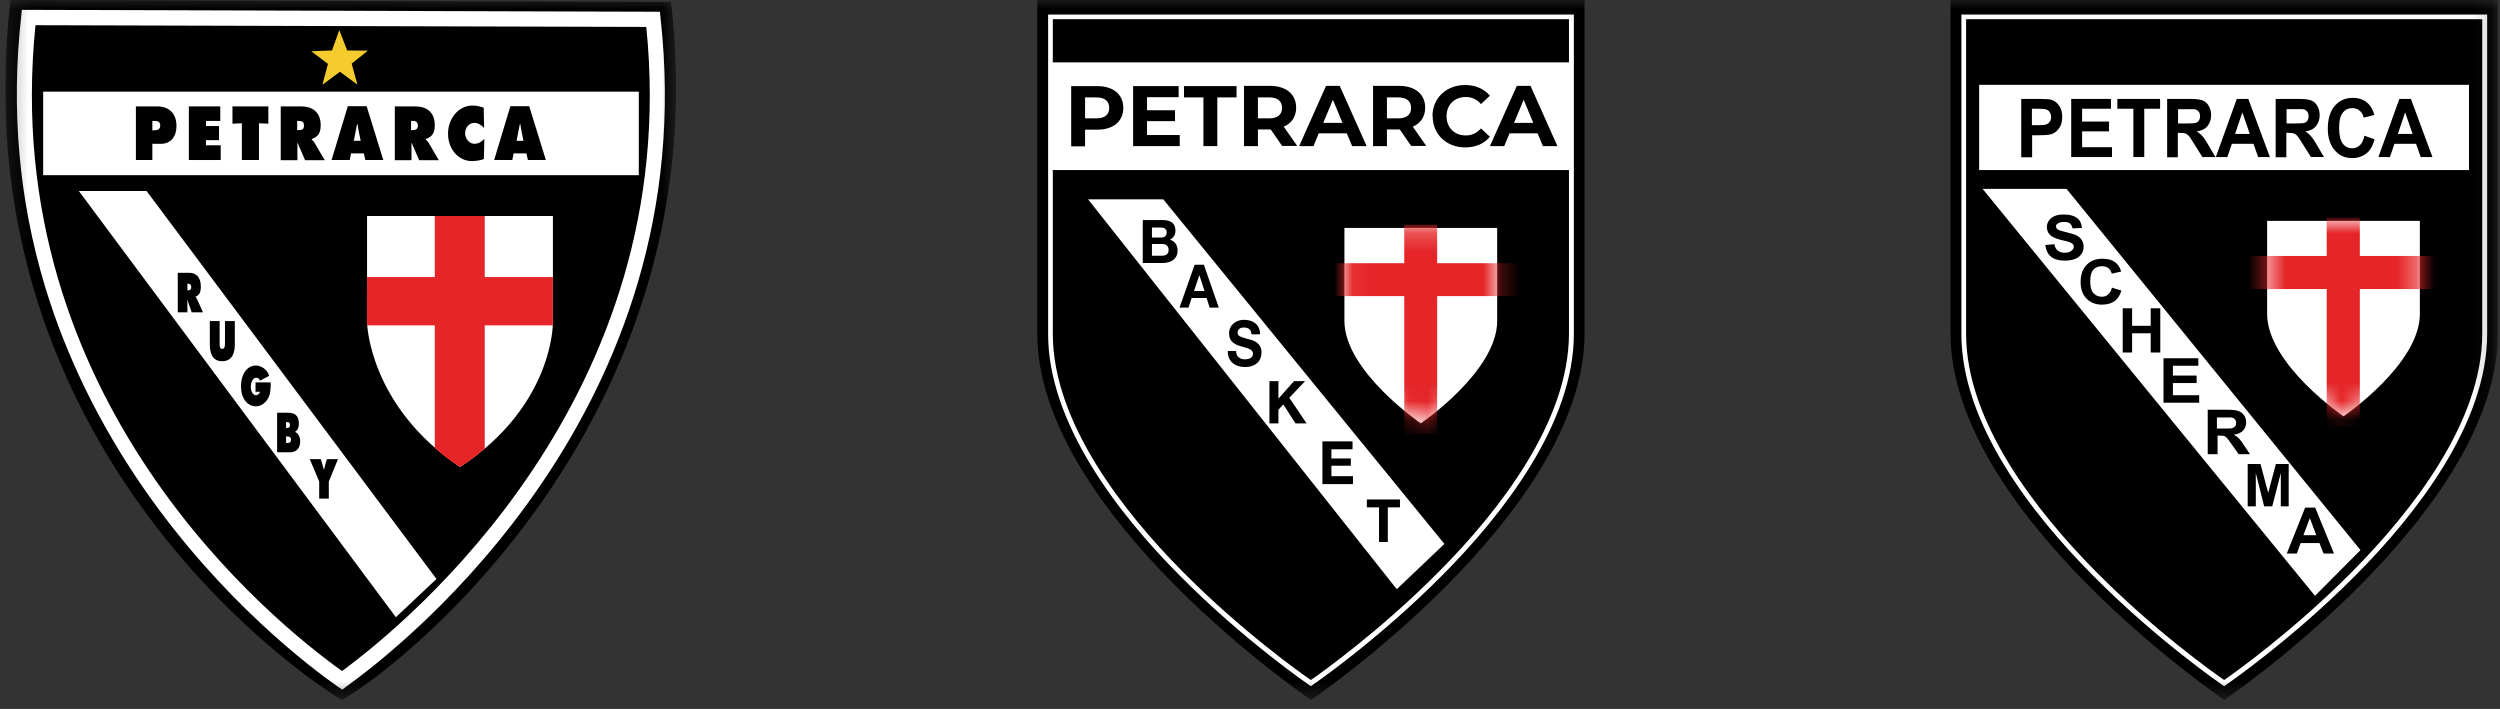 <svg width="134" height="38" viewBox="0 0 134 38" fill="none" xmlns="http://www.w3.org/2000/svg">
<rect x="0" y="0" width="134" height="38" fill="#333333" stroke="none"/>
<g clip-path="url(#clip0_654_340)">
<mask id="mask0_654_340" style="mask-type:luminance" maskUnits="userSpaceOnUse" x="0" y="0" width="134" height="38">
<path d="M133.873 0H0.287V37.525H133.873V0Z" fill="white"/>
</mask>
<g mask="url(#mask0_654_340)">
<path d="M119.216 37.525C119.216 37.525 133.885 27.551 133.885 17.863V0H104.547V17.852C104.547 27.551 119.216 37.513 119.216 37.513" fill="black"/>
</g>
<path d="M106.265 10.122H110.765L126.522 29.486L124.083 31.936L106.265 10.122Z" fill="white"/>
<mask id="mask1_654_340" style="mask-type:luminance" maskUnits="userSpaceOnUse" x="0" y="0" width="134" height="38">
<path d="M133.873 0H0.287V37.525H133.873V0Z" fill="white"/>
</mask>
<g mask="url(#mask1_654_340)">
<path d="M105.383 1.03V17.898C105.383 22.615 109.162 27.425 112.322 30.619C115.483 33.814 118.689 36.093 119.216 36.448C119.731 36.093 122.937 33.814 126.109 30.608C129.27 27.413 133.049 22.604 133.049 17.886V1.03H105.383ZM119.216 36.78L119.147 36.734C119.147 36.734 115.609 34.318 112.151 30.814C108.944 27.585 105.131 22.718 105.131 17.909V0.779H133.312V17.898C133.312 22.707 129.499 27.573 126.293 30.803C122.834 34.295 119.33 36.7 119.296 36.723L119.227 36.769L119.216 36.78Z" fill="white"/>
</g>
<path d="M132.339 4.546H106.082V9.115H132.339V4.546Z" fill="white"/>
<mask id="mask2_654_340" style="mask-type:luminance" maskUnits="userSpaceOnUse" x="0" y="0" width="134" height="38">
<path d="M133.873 0H0.287V37.525H133.873V0Z" fill="white"/>
</mask>
<g mask="url(#mask2_654_340)">
<path d="M108.91 5.829V6.71H109.231C109.46 6.71 109.609 6.699 109.689 6.665C109.769 6.63 109.826 6.584 109.872 6.516C109.918 6.447 109.941 6.367 109.941 6.275C109.941 6.161 109.906 6.069 109.849 5.989C109.792 5.909 109.712 5.874 109.62 5.852C109.551 5.84 109.414 5.829 109.196 5.829H108.91ZM108.338 8.417V5.302H109.265C109.62 5.302 109.849 5.313 109.952 5.348C110.113 5.394 110.25 5.497 110.364 5.657C110.479 5.817 110.536 6.012 110.536 6.264C110.536 6.458 110.502 6.619 110.445 6.745C110.376 6.871 110.296 6.974 110.204 7.054C110.101 7.134 110.009 7.18 109.906 7.203C109.769 7.237 109.563 7.249 109.3 7.249H108.922V8.428H108.338V8.417Z" fill="black"/>
</g>
<path d="M111.017 8.417V5.302H113.147V5.829H111.601V6.516H113.044V7.042H111.601V7.89H113.204V8.417H111.017Z" fill="black"/>
<path d="M114.349 8.417V5.829H113.491V5.302H115.781V5.829H114.933V8.417H114.349Z" fill="black"/>
<mask id="mask3_654_340" style="mask-type:luminance" maskUnits="userSpaceOnUse" x="0" y="0" width="134" height="38">
<path d="M133.873 0H0.287V37.525H133.873V0Z" fill="white"/>
</mask>
<g mask="url(#mask3_654_340)">
<path d="M116.743 6.619H117.178C117.452 6.619 117.636 6.607 117.704 6.584C117.773 6.561 117.83 6.516 117.865 6.458C117.899 6.401 117.922 6.321 117.922 6.229C117.922 6.126 117.899 6.035 117.842 5.978C117.796 5.909 117.716 5.874 117.624 5.852C117.578 5.852 117.43 5.852 117.201 5.852H116.743V6.642V6.619ZM116.159 8.417V5.302H117.384C117.693 5.302 117.911 5.325 118.059 5.382C118.197 5.439 118.311 5.531 118.391 5.68C118.472 5.817 118.517 5.989 118.517 6.172C118.517 6.401 118.449 6.596 118.323 6.756C118.197 6.916 118.002 7.008 117.75 7.042C117.876 7.123 117.979 7.214 118.059 7.306C118.14 7.397 118.254 7.569 118.391 7.81L118.746 8.417H118.048L117.624 7.741C117.475 7.5 117.372 7.34 117.315 7.283C117.258 7.214 117.201 7.18 117.143 7.157C117.086 7.134 116.983 7.123 116.846 7.123H116.731V8.428H116.147L116.159 8.417Z" fill="black"/>
</g>
<path d="M120.59 7.18L120.189 6.023L119.8 7.18H120.59ZM121.666 8.417H121.037L120.785 7.707H119.628L119.388 8.417H118.769L119.891 5.302H120.51L121.666 8.417Z" fill="black"/>
<mask id="mask4_654_340" style="mask-type:luminance" maskUnits="userSpaceOnUse" x="0" y="0" width="134" height="38">
<path d="M133.873 0H0.287V37.525H133.873V0Z" fill="white"/>
</mask>
<g mask="url(#mask4_654_340)">
<path d="M122.56 6.618H122.995C123.27 6.618 123.453 6.607 123.522 6.584C123.59 6.561 123.648 6.515 123.682 6.458C123.716 6.401 123.739 6.321 123.739 6.229C123.739 6.126 123.716 6.034 123.659 5.977C123.613 5.909 123.533 5.874 123.441 5.851C123.396 5.851 123.247 5.851 123.018 5.851H122.56V6.641V6.618ZM121.976 8.416V5.302H123.201C123.51 5.302 123.728 5.325 123.877 5.382C124.014 5.439 124.128 5.531 124.209 5.679C124.289 5.817 124.335 5.989 124.335 6.172C124.335 6.401 124.266 6.596 124.14 6.756C124.014 6.916 123.819 7.008 123.567 7.042C123.693 7.122 123.796 7.214 123.877 7.306C123.957 7.397 124.071 7.569 124.209 7.809L124.564 8.416H123.865L123.441 7.741C123.293 7.5 123.189 7.34 123.132 7.283C123.075 7.214 123.018 7.18 122.96 7.157C122.903 7.134 122.8 7.122 122.663 7.122H122.548V8.428H121.964L121.976 8.416Z" fill="black"/>
<path d="M126.716 7.271L127.277 7.466C127.186 7.809 127.048 8.061 126.842 8.222C126.636 8.382 126.384 8.474 126.075 8.474C125.697 8.474 125.377 8.336 125.136 8.05C124.896 7.764 124.77 7.386 124.77 6.893C124.77 6.378 124.896 5.966 125.136 5.68C125.388 5.393 125.709 5.244 126.109 5.244C126.464 5.244 126.751 5.359 126.968 5.588C127.094 5.725 127.197 5.909 127.266 6.161L126.693 6.309C126.659 6.149 126.59 6.023 126.476 5.932C126.361 5.84 126.235 5.794 126.087 5.794C125.869 5.794 125.697 5.874 125.571 6.046C125.434 6.218 125.377 6.481 125.377 6.848C125.377 7.237 125.445 7.523 125.571 7.695C125.697 7.867 125.869 7.947 126.087 7.947C126.247 7.947 126.373 7.89 126.487 7.787C126.602 7.684 126.682 7.512 126.728 7.283" fill="black"/>
</g>
<path d="M129.316 7.18L128.915 6.023L128.525 7.18H129.316ZM130.38 8.417H129.751L129.499 7.707H128.342L128.102 8.417H127.483L128.606 5.302H129.224L130.38 8.417Z" fill="black"/>
<mask id="mask5_654_340" style="mask-type:luminance" maskUnits="userSpaceOnUse" x="0" y="0" width="134" height="38">
<path d="M133.873 0H0.287V37.525H133.873V0Z" fill="white"/>
</mask>
<g mask="url(#mask5_654_340)">
<path d="M125.606 22.318C125.606 22.318 129.705 19.535 129.705 16.821V11.84H121.518V16.821C121.518 19.524 125.617 22.318 125.617 22.318" fill="white"/>
</g>
<mask id="mask6_654_340" style="mask-type:luminance" maskUnits="userSpaceOnUse" x="121" y="11" width="9" height="12">
<path d="M125.606 11.84H121.506V16.821C121.506 19.524 125.606 22.318 125.606 22.318C125.606 22.318 129.705 19.535 129.705 16.821V11.84H125.606Z" fill="white"/>
</mask>
<g mask="url(#mask6_654_340)">
<path d="M131.216 13.719H126.487V11.669H124.712V13.719H119.983V15.493H124.712V22.891H126.487V15.493H131.216V13.719Z" fill="#E52528"/>
</g>
<mask id="mask7_654_340" style="mask-type:luminance" maskUnits="userSpaceOnUse" x="0" y="0" width="134" height="38">
<path d="M133.873 0H0.287V37.525H133.873V0Z" fill="white"/>
</mask>
<g mask="url(#mask7_654_340)">
<path d="M118.838 22.971H119.216C119.456 22.971 119.617 22.971 119.674 22.936C119.731 22.902 119.788 22.879 119.811 22.833C119.846 22.788 119.857 22.73 119.857 22.662C119.857 22.581 119.834 22.513 119.788 22.467C119.743 22.421 119.674 22.387 119.594 22.375C119.548 22.375 119.433 22.375 119.227 22.375H118.826V22.982L118.838 22.971ZM118.334 24.334V21.963H119.399C119.674 21.963 119.869 21.986 119.983 22.032C120.109 22.078 120.201 22.146 120.281 22.261C120.361 22.375 120.395 22.49 120.395 22.639C120.395 22.822 120.338 22.959 120.223 23.085C120.109 23.2 119.949 23.268 119.731 23.303C119.846 23.36 119.937 23.429 120.006 23.498C120.075 23.566 120.178 23.704 120.292 23.887L120.601 24.345H119.994L119.628 23.83C119.502 23.646 119.41 23.532 119.365 23.475C119.319 23.417 119.262 23.395 119.216 23.372C119.159 23.349 119.078 23.349 118.964 23.349H118.861V24.345H118.357L118.334 24.334Z" fill="black"/>
</g>
<path d="M124.151 28.685L123.808 27.769L123.464 28.685H124.151ZM125.09 29.669H124.541L124.323 29.108H123.315L123.109 29.669H122.571L123.556 27.207H124.094L125.102 29.669H125.09Z" fill="black"/>
<path d="M120.476 27.139V24.871H121.163L121.575 26.417L121.987 24.871H122.674V27.139H122.251V25.352L121.793 27.139H121.357L120.911 25.352V27.139H120.476Z" fill="black"/>
<path d="M115.964 21.585V19.203H117.83V19.604H116.468V20.13H117.739V20.531H116.468V21.184H117.876V21.585H115.964Z" fill="black"/>
<path d="M113.777 18.894V16.524H114.281V17.463H115.277V16.524H115.792V18.894H115.277V17.864H114.281V18.894H113.777Z" fill="black"/>
<mask id="mask8_654_340" style="mask-type:luminance" maskUnits="userSpaceOnUse" x="0" y="0" width="134" height="38">
<path d="M133.873 0H0.287V37.525H133.873V0Z" fill="white"/>
</mask>
<g mask="url(#mask8_654_340)">
<path d="M113.216 15.424L113.708 15.573C113.628 15.836 113.513 16.02 113.33 16.146C113.158 16.271 112.929 16.329 112.666 16.329C112.334 16.329 112.059 16.226 111.841 16.008C111.624 15.791 111.521 15.493 111.521 15.126C111.521 14.726 111.624 14.428 111.841 14.199C112.059 13.97 112.345 13.867 112.7 13.867C113.009 13.867 113.261 13.947 113.445 14.119C113.559 14.222 113.639 14.371 113.697 14.554L113.193 14.668C113.158 14.543 113.101 14.451 113.009 14.371C112.918 14.302 112.803 14.268 112.666 14.268C112.483 14.268 112.322 14.325 112.208 14.451C112.093 14.577 112.036 14.783 112.036 15.069C112.036 15.367 112.093 15.585 112.208 15.71C112.322 15.836 112.471 15.905 112.655 15.905C112.792 15.905 112.906 15.871 112.998 15.779C113.09 15.699 113.17 15.573 113.204 15.401" fill="black"/>
<path d="M109.62 13.134L110.113 13.088C110.147 13.249 110.204 13.363 110.296 13.432C110.387 13.501 110.513 13.546 110.662 13.546C110.822 13.546 110.948 13.512 111.029 13.443C111.109 13.375 111.155 13.306 111.155 13.214C111.155 13.157 111.132 13.111 111.097 13.077C111.063 13.043 111.006 13.008 110.914 12.974C110.857 12.951 110.719 12.916 110.513 12.871C110.238 12.802 110.055 12.733 109.941 12.642C109.78 12.516 109.712 12.355 109.712 12.161C109.712 12.035 109.746 11.932 109.826 11.817C109.895 11.714 109.998 11.634 110.135 11.577C110.273 11.52 110.433 11.497 110.628 11.497C110.948 11.497 111.177 11.565 111.338 11.691C111.498 11.817 111.578 12.001 111.59 12.218L111.086 12.241C111.063 12.115 111.017 12.035 110.948 11.977C110.88 11.92 110.765 11.897 110.628 11.897C110.49 11.897 110.364 11.92 110.284 11.989C110.227 12.023 110.204 12.069 110.204 12.138C110.204 12.195 110.227 12.241 110.284 12.287C110.353 12.344 110.502 12.39 110.754 12.447C111.006 12.504 111.189 12.562 111.303 12.619C111.418 12.676 111.51 12.756 111.578 12.859C111.647 12.962 111.681 13.088 111.681 13.237C111.681 13.375 111.647 13.501 111.567 13.615C111.487 13.729 111.372 13.821 111.223 13.878C111.074 13.936 110.891 13.97 110.674 13.97C110.353 13.97 110.113 13.901 109.941 13.764C109.769 13.627 109.666 13.42 109.632 13.157" fill="black"/>
</g>
<mask id="mask9_654_340" style="mask-type:luminance" maskUnits="userSpaceOnUse" x="0" y="0" width="37" height="38">
<path d="M36.243 0H0.287V37.525H36.243V0Z" fill="white"/>
</mask>
<g mask="url(#mask9_654_340)">
<path d="M35.98 0.103L0.562 0C-2.129 23.211 15.345 35.738 18.334 37.525C22.284 35.2 38.522 21.837 35.968 0.103" fill="black"/>
<path d="M35.006 1.042L1.535 0.939C-0.835 22.204 15.746 34.651 18.334 36.46C21.655 34.078 37.297 21.665 35.006 1.031" fill="black"/>
<path d="M1.902 1.351C-0.148 21.459 14.704 33.379 18.334 35.967C21.93 33.322 36.655 21.218 34.64 1.443L1.891 1.351H1.902ZM18.345 36.963L18.105 36.803C16.731 35.841 11.933 32.257 7.742 26.234C5.349 22.787 3.551 19.123 2.406 15.332C1.009 10.695 0.585 5.84 1.135 0.893L1.169 0.527L35.373 0.63L35.407 0.985C37.732 21.882 21.792 34.478 18.574 36.791L18.345 36.963Z" fill="white"/>
</g>
<path d="M34.239 4.913H2.314V9.39H34.239V4.913Z" fill="white"/>
<mask id="mask10_654_340" style="mask-type:luminance" maskUnits="userSpaceOnUse" x="0" y="0" width="134" height="38">
<path d="M133.873 0H0.287V37.525H133.873V0Z" fill="white"/>
</mask>
<g mask="url(#mask10_654_340)">
<path d="M7.284 5.703H8.44C9.024 5.703 9.459 6.046 9.459 6.756C9.459 7.34 9.139 7.707 8.635 7.707H8.166V8.577H7.284V5.691V5.703ZM8.166 6.985H8.257C8.417 6.985 8.589 6.951 8.589 6.722C8.589 6.493 8.406 6.481 8.257 6.481H8.166V6.985Z" fill="black"/>
</g>
<path d="M10.123 5.703H11.807V6.481H11.04V6.756H11.738V7.512H11.04V7.787H11.83V8.577H10.123V5.703Z" fill="black"/>
<path d="M12.46 5.703H14.383V6.63L13.88 6.607V8.577H12.964V6.607L12.46 6.63V5.703Z" fill="black"/>
<mask id="mask11_654_340" style="mask-type:luminance" maskUnits="userSpaceOnUse" x="0" y="0" width="134" height="38">
<path d="M133.873 0H0.287V37.525H133.873V0Z" fill="white"/>
</mask>
<g mask="url(#mask11_654_340)">
<path d="M15.047 5.703H16.147C16.708 5.703 17.189 5.978 17.189 6.71C17.189 7.146 17.04 7.329 16.708 7.455V7.478C16.708 7.478 16.811 7.569 16.857 7.649L17.406 8.588H16.353L15.952 7.661H15.941V8.588H15.047V5.703ZM15.941 6.974H15.998C16.147 6.974 16.296 6.951 16.296 6.733C16.296 6.516 16.158 6.481 15.998 6.481H15.929V6.974H15.941Z" fill="black"/>
<path d="M18.735 8.577H17.773L18.643 5.691H19.651L20.544 8.577H19.582L19.502 8.222H18.815L18.746 8.577H18.735ZM19.33 7.535L19.227 7.031C19.204 6.905 19.181 6.779 19.17 6.664H19.136L18.964 7.546H19.33V7.535Z" fill="black"/>
<path d="M21.162 5.703H22.262C22.823 5.703 23.304 5.977 23.304 6.71C23.304 7.145 23.155 7.329 22.823 7.455V7.478C22.823 7.478 22.926 7.569 22.972 7.649L23.521 8.588H22.468L22.067 7.661H22.055V8.588H21.162V5.703ZM22.044 6.974H22.101C22.25 6.974 22.399 6.951 22.399 6.733C22.399 6.516 22.262 6.481 22.101 6.481H22.033V6.974H22.044Z" fill="black"/>
<path d="M25.96 6.871C25.811 6.71 25.628 6.585 25.422 6.585C25.147 6.585 24.93 6.836 24.93 7.146C24.93 7.455 25.17 7.707 25.433 7.707C25.64 7.707 25.811 7.604 25.96 7.443L25.937 8.52C25.788 8.6 25.456 8.634 25.285 8.634C24.575 8.634 24.014 7.993 24.014 7.169C24.014 6.344 24.586 5.657 25.319 5.657C25.525 5.657 25.743 5.703 25.926 5.772L25.949 6.871H25.96Z" fill="black"/>
<path d="M27.449 8.577H26.487L27.357 5.691H28.365L29.258 8.577H28.296L28.216 8.222H27.529L27.46 8.577H27.449ZM28.056 7.535L27.953 7.031C27.93 6.905 27.907 6.779 27.895 6.664H27.861L27.689 7.546H28.056V7.535Z" fill="black"/>
</g>
<path d="M4.226 10.237H7.856L23.395 31.032L21.219 33.082L4.226 10.237Z" fill="white"/>
<mask id="mask12_654_340" style="mask-type:luminance" maskUnits="userSpaceOnUse" x="0" y="0" width="134" height="38">
<path d="M133.873 0H0.287V37.525H133.873V0Z" fill="white"/>
</mask>
<g mask="url(#mask12_654_340)">
<path d="M9.528 14.623H10.158C10.479 14.623 10.765 14.829 10.765 15.356C10.765 15.676 10.685 15.814 10.479 15.905C10.479 15.905 10.536 15.985 10.57 16.054L10.88 16.741H10.273L10.044 16.066V16.741H9.528V14.623ZM10.044 15.562H10.078C10.158 15.562 10.25 15.539 10.25 15.39C10.25 15.241 10.17 15.207 10.078 15.207H10.044V15.562Z" fill="black"/>
<path d="M12.586 17.21V18.47C12.586 19.088 12.322 19.363 11.91 19.363C11.498 19.363 11.246 19.088 11.246 18.47V17.21H11.773V18.39C11.773 18.562 11.773 18.699 11.91 18.699C12.047 18.699 12.059 18.55 12.059 18.39V17.21H12.586Z" fill="black"/>
<path d="M14.509 20.497C14.509 20.84 14.509 21.138 14.338 21.401C14.189 21.642 13.948 21.779 13.719 21.779C13.273 21.779 12.918 21.378 12.918 20.703C12.918 20.027 13.261 19.592 13.719 19.592C13.971 19.592 14.315 19.775 14.429 20.142L13.937 20.405C13.902 20.302 13.822 20.245 13.742 20.245C13.559 20.245 13.444 20.485 13.444 20.737C13.444 20.966 13.547 21.184 13.719 21.184C13.799 21.184 13.902 21.127 13.937 21.001H13.696V20.497H14.509Z" fill="black"/>
<path d="M14.853 22.123H15.46C15.735 22.123 16.021 22.226 16.021 22.707C16.021 22.89 15.952 23.073 15.826 23.131V23.154C15.986 23.234 16.09 23.405 16.09 23.657C16.09 24.093 15.815 24.241 15.563 24.241H14.853V22.123ZM15.38 22.936C15.46 22.936 15.54 22.925 15.54 22.776C15.54 22.615 15.448 22.627 15.368 22.627H15.334V22.936H15.38ZM15.334 23.738H15.391C15.483 23.738 15.597 23.738 15.597 23.566C15.597 23.394 15.46 23.394 15.38 23.394H15.334V23.749V23.738Z" fill="black"/>
<path d="M17.2 24.619L17.36 25.169H17.372C17.383 25.1 17.406 25.032 17.418 24.963L17.521 24.608H18.116L17.624 25.81V26.726H17.109V25.81L16.605 24.608H17.2V24.619Z" fill="black"/>
</g>
<path d="M19.158 4.535L18.219 3.848L17.28 4.546L17.578 3.424L16.685 2.748L17.796 2.703L18.185 1.615L18.609 2.703L19.719 2.714L18.849 3.412L19.158 4.535Z" fill="#F5CC2E"/>
<mask id="mask13_654_340" style="mask-type:luminance" maskUnits="userSpaceOnUse" x="0" y="0" width="134" height="38">
<path d="M133.873 0H0.287V37.525H133.873V0Z" fill="white"/>
</mask>
<g mask="url(#mask13_654_340)">
<path d="M29.636 17.28C29.636 17.28 29.705 21.723 24.655 25.032C19.742 21.723 19.674 17.28 19.674 17.28V11.577H29.636V17.28Z" fill="white"/>
<path d="M24.655 25.032C24.002 24.608 23.785 24.425 23.304 24.001V11.577H25.983V24.047C25.594 24.379 25.067 24.769 24.643 25.043" fill="#E52528"/>
<path d="M29.625 17.44H19.674C19.651 17.337 19.674 15.722 19.674 14.852H29.636V17.44H29.625Z" fill="#E52528"/>
<path d="M70.264 37.525C70.264 37.525 84.932 27.551 84.932 17.863V0H55.595V17.852C55.595 27.551 70.264 37.513 70.264 37.513" fill="black"/>
<path d="M56.431 1.03V17.898C56.431 22.615 60.209 27.425 63.37 30.619C66.53 33.814 69.737 36.093 70.263 36.448C70.779 36.093 73.985 33.814 77.157 30.608C80.329 27.413 84.096 22.604 84.096 17.886V1.03H56.431ZM70.263 36.78L70.195 36.734C70.195 36.734 66.656 34.318 63.198 30.814C59.992 27.585 56.179 22.718 56.179 17.909V0.779H84.359V17.898C84.359 22.707 80.546 27.573 77.34 30.803C73.882 34.295 70.378 36.7 70.344 36.723L70.275 36.769L70.263 36.78Z" fill="white"/>
</g>
<path d="M84.222 3.344H56.294V9.115H84.222V3.344Z" fill="white"/>
<mask id="mask14_654_340" style="mask-type:luminance" maskUnits="userSpaceOnUse" x="0" y="0" width="134" height="38">
<path d="M133.873 0H0.287V37.525H133.873V0Z" fill="white"/>
</mask>
<g mask="url(#mask14_654_340)">
<path d="M59.454 5.783C59.454 5.428 59.225 5.221 58.767 5.221H58.16V6.344H58.767C59.225 6.344 59.454 6.138 59.454 5.783ZM60.21 5.783C60.21 6.504 59.672 6.951 58.813 6.951H58.16V7.844H57.416V4.615H58.813C59.672 4.615 60.21 5.061 60.21 5.783Z" fill="black"/>
</g>
<path d="M63.233 7.237V7.832H60.736V4.615H63.175V5.21H61.481V5.909H62.981V6.493H61.481V7.237H63.233Z" fill="black"/>
<path d="M64.504 5.221H63.462V4.615H66.279V5.221H65.248V7.832H64.504V5.221Z" fill="black"/>
<mask id="mask15_654_340" style="mask-type:luminance" maskUnits="userSpaceOnUse" x="0" y="0" width="134" height="38">
<path d="M133.873 0H0.287V37.525H133.873V0Z" fill="white"/>
</mask>
<g mask="url(#mask15_654_340)">
<path d="M68.031 5.221H67.424V6.344H68.031C68.489 6.344 68.718 6.137 68.718 5.782C68.718 5.428 68.489 5.221 68.031 5.221ZM68.729 7.832L68.111 6.939H67.424V7.832H66.679V4.603H68.076C68.935 4.603 69.474 5.05 69.474 5.771C69.474 6.252 69.233 6.607 68.809 6.79L69.531 7.821H68.729V7.832Z" fill="black"/>
</g>
<path d="M71.958 6.584L71.443 5.347L70.928 6.584H71.947H71.958ZM72.187 7.145H70.687L70.401 7.832H69.634L71.076 4.603H71.809L73.252 7.832H72.474L72.187 7.145Z" fill="black"/>
<mask id="mask16_654_340" style="mask-type:luminance" maskUnits="userSpaceOnUse" x="0" y="0" width="134" height="38">
<path d="M133.873 0H0.287V37.525H133.873V0Z" fill="white"/>
</mask>
<g mask="url(#mask16_654_340)">
<path d="M74.947 5.222H74.34V6.344H74.947C75.405 6.344 75.634 6.138 75.634 5.783C75.634 5.428 75.405 5.222 74.947 5.222ZM75.645 7.832L75.027 6.939H74.34V7.832H73.596V4.603H74.993C75.852 4.603 76.39 5.05 76.39 5.771C76.39 6.252 76.149 6.607 75.726 6.79L76.447 7.821H75.645V7.832Z" fill="black"/>
<path d="M76.779 6.229C76.779 5.256 77.523 4.557 78.531 4.557C79.092 4.557 79.55 4.764 79.859 5.13L79.379 5.577C79.161 5.325 78.886 5.199 78.566 5.199C77.959 5.199 77.535 5.622 77.535 6.229C77.535 6.836 77.959 7.26 78.566 7.26C78.886 7.26 79.161 7.134 79.379 6.882L79.859 7.329C79.55 7.706 79.092 7.901 78.531 7.901C77.535 7.901 76.791 7.203 76.791 6.229" fill="black"/>
</g>
<path d="M82.184 6.584L81.668 5.347L81.153 6.584H82.172H82.184ZM82.413 7.145H80.913L80.626 7.832H79.859L81.302 4.603H82.035L83.478 7.832H82.699L82.413 7.145Z" fill="black"/>
<path d="M58.32 10.684H62.351L77.42 29.154L74.867 31.581L58.32 10.684Z" fill="white"/>
<mask id="mask17_654_340" style="mask-type:luminance" maskUnits="userSpaceOnUse" x="0" y="0" width="134" height="38">
<path d="M133.873 0H0.287V37.525H133.873V0Z" fill="white"/>
</mask>
<g mask="url(#mask17_654_340)">
<path d="M66.256 18.814C66.256 19.135 66.473 19.261 66.737 19.261C66.897 19.261 67.16 19.203 67.16 18.963C67.16 18.7 66.84 18.665 66.519 18.562C66.198 18.471 65.878 18.322 65.878 17.875C65.878 17.383 66.29 17.142 66.679 17.142C67.126 17.142 67.538 17.36 67.538 17.921H67.08C67.069 17.635 66.885 17.554 66.656 17.554C66.508 17.554 66.336 17.623 66.336 17.829C66.336 18.012 66.439 18.047 66.977 18.196C67.137 18.23 67.618 18.356 67.618 18.894C67.618 19.341 67.309 19.673 66.725 19.673C66.244 19.673 65.798 19.41 65.809 18.814H66.267H66.256Z" fill="black"/>
</g>
<path d="M64 15.596H64.561L64.286 14.749L64 15.596ZM64.046 14.188H64.527L65.328 16.489H64.836L64.676 15.974H63.874L63.702 16.489H63.221L64.034 14.188H64.046Z" fill="black"/>
<mask id="mask18_654_340" style="mask-type:luminance" maskUnits="userSpaceOnUse" x="0" y="0" width="134" height="38">
<path d="M133.873 0H0.287V37.525H133.873V0Z" fill="white"/>
</mask>
<g mask="url(#mask18_654_340)">
<path d="M61.744 13.707H62.271C62.465 13.707 62.637 13.638 62.637 13.409C62.637 13.18 62.5 13.077 62.282 13.077H61.744V13.707ZM61.744 12.733H62.236C62.408 12.733 62.534 12.653 62.534 12.458C62.534 12.241 62.374 12.195 62.202 12.195H61.744V12.733ZM61.252 11.794H62.294C62.717 11.794 63.004 11.932 63.004 12.367C63.004 12.596 62.901 12.745 62.706 12.848C62.981 12.928 63.118 13.145 63.118 13.432C63.118 13.901 62.74 14.096 62.328 14.096H61.252V11.794Z" fill="black"/>
</g>
<path d="M73.916 27.195H73.263V26.772H75.038V27.195H74.386V29.05H73.916V27.195Z" fill="black"/>
<path d="M70.882 23.657H72.496V24.081H71.363V24.574H72.405V24.963H71.363V25.524H72.519V25.948H70.882V23.657Z" fill="black"/>
<path d="M68.042 20.428H68.523V21.367L69.359 20.428H69.954L69.107 21.321L70.034 22.695H69.439L68.786 21.676L68.523 21.963V22.695H68.042V20.428Z" fill="black"/>
<mask id="mask19_654_340" style="mask-type:luminance" maskUnits="userSpaceOnUse" x="0" y="0" width="134" height="38">
<path d="M133.873 0H0.287V37.525H133.873V0Z" fill="white"/>
</mask>
<g mask="url(#mask19_654_340)">
<path d="M76.149 22.696C76.149 22.696 80.249 19.913 80.249 17.199V12.218H72.061V17.199C72.061 19.901 76.161 22.696 76.161 22.696" fill="white"/>
</g>
<mask id="mask20_654_340" style="mask-type:luminance" maskUnits="userSpaceOnUse" x="72" y="12" width="9" height="11">
<path d="M76.149 12.218H72.05V17.199C72.05 19.901 76.149 22.696 76.149 22.696C76.149 22.696 80.249 19.913 80.249 17.199V12.218H76.149Z" fill="white"/>
</mask>
<g mask="url(#mask20_654_340)">
<path d="M81.76 14.108H77.031V12.047H75.267V14.108H70.538V15.871H75.267V23.28H77.031V15.871H81.76V14.108Z" fill="#E52528"/>
</g>
</g>
<defs>
<clipPath id="clip0_654_340">
<rect width="133.597" height="37.525" fill="white" transform="translate(0.287)"/>
</clipPath>
</defs>
</svg>

